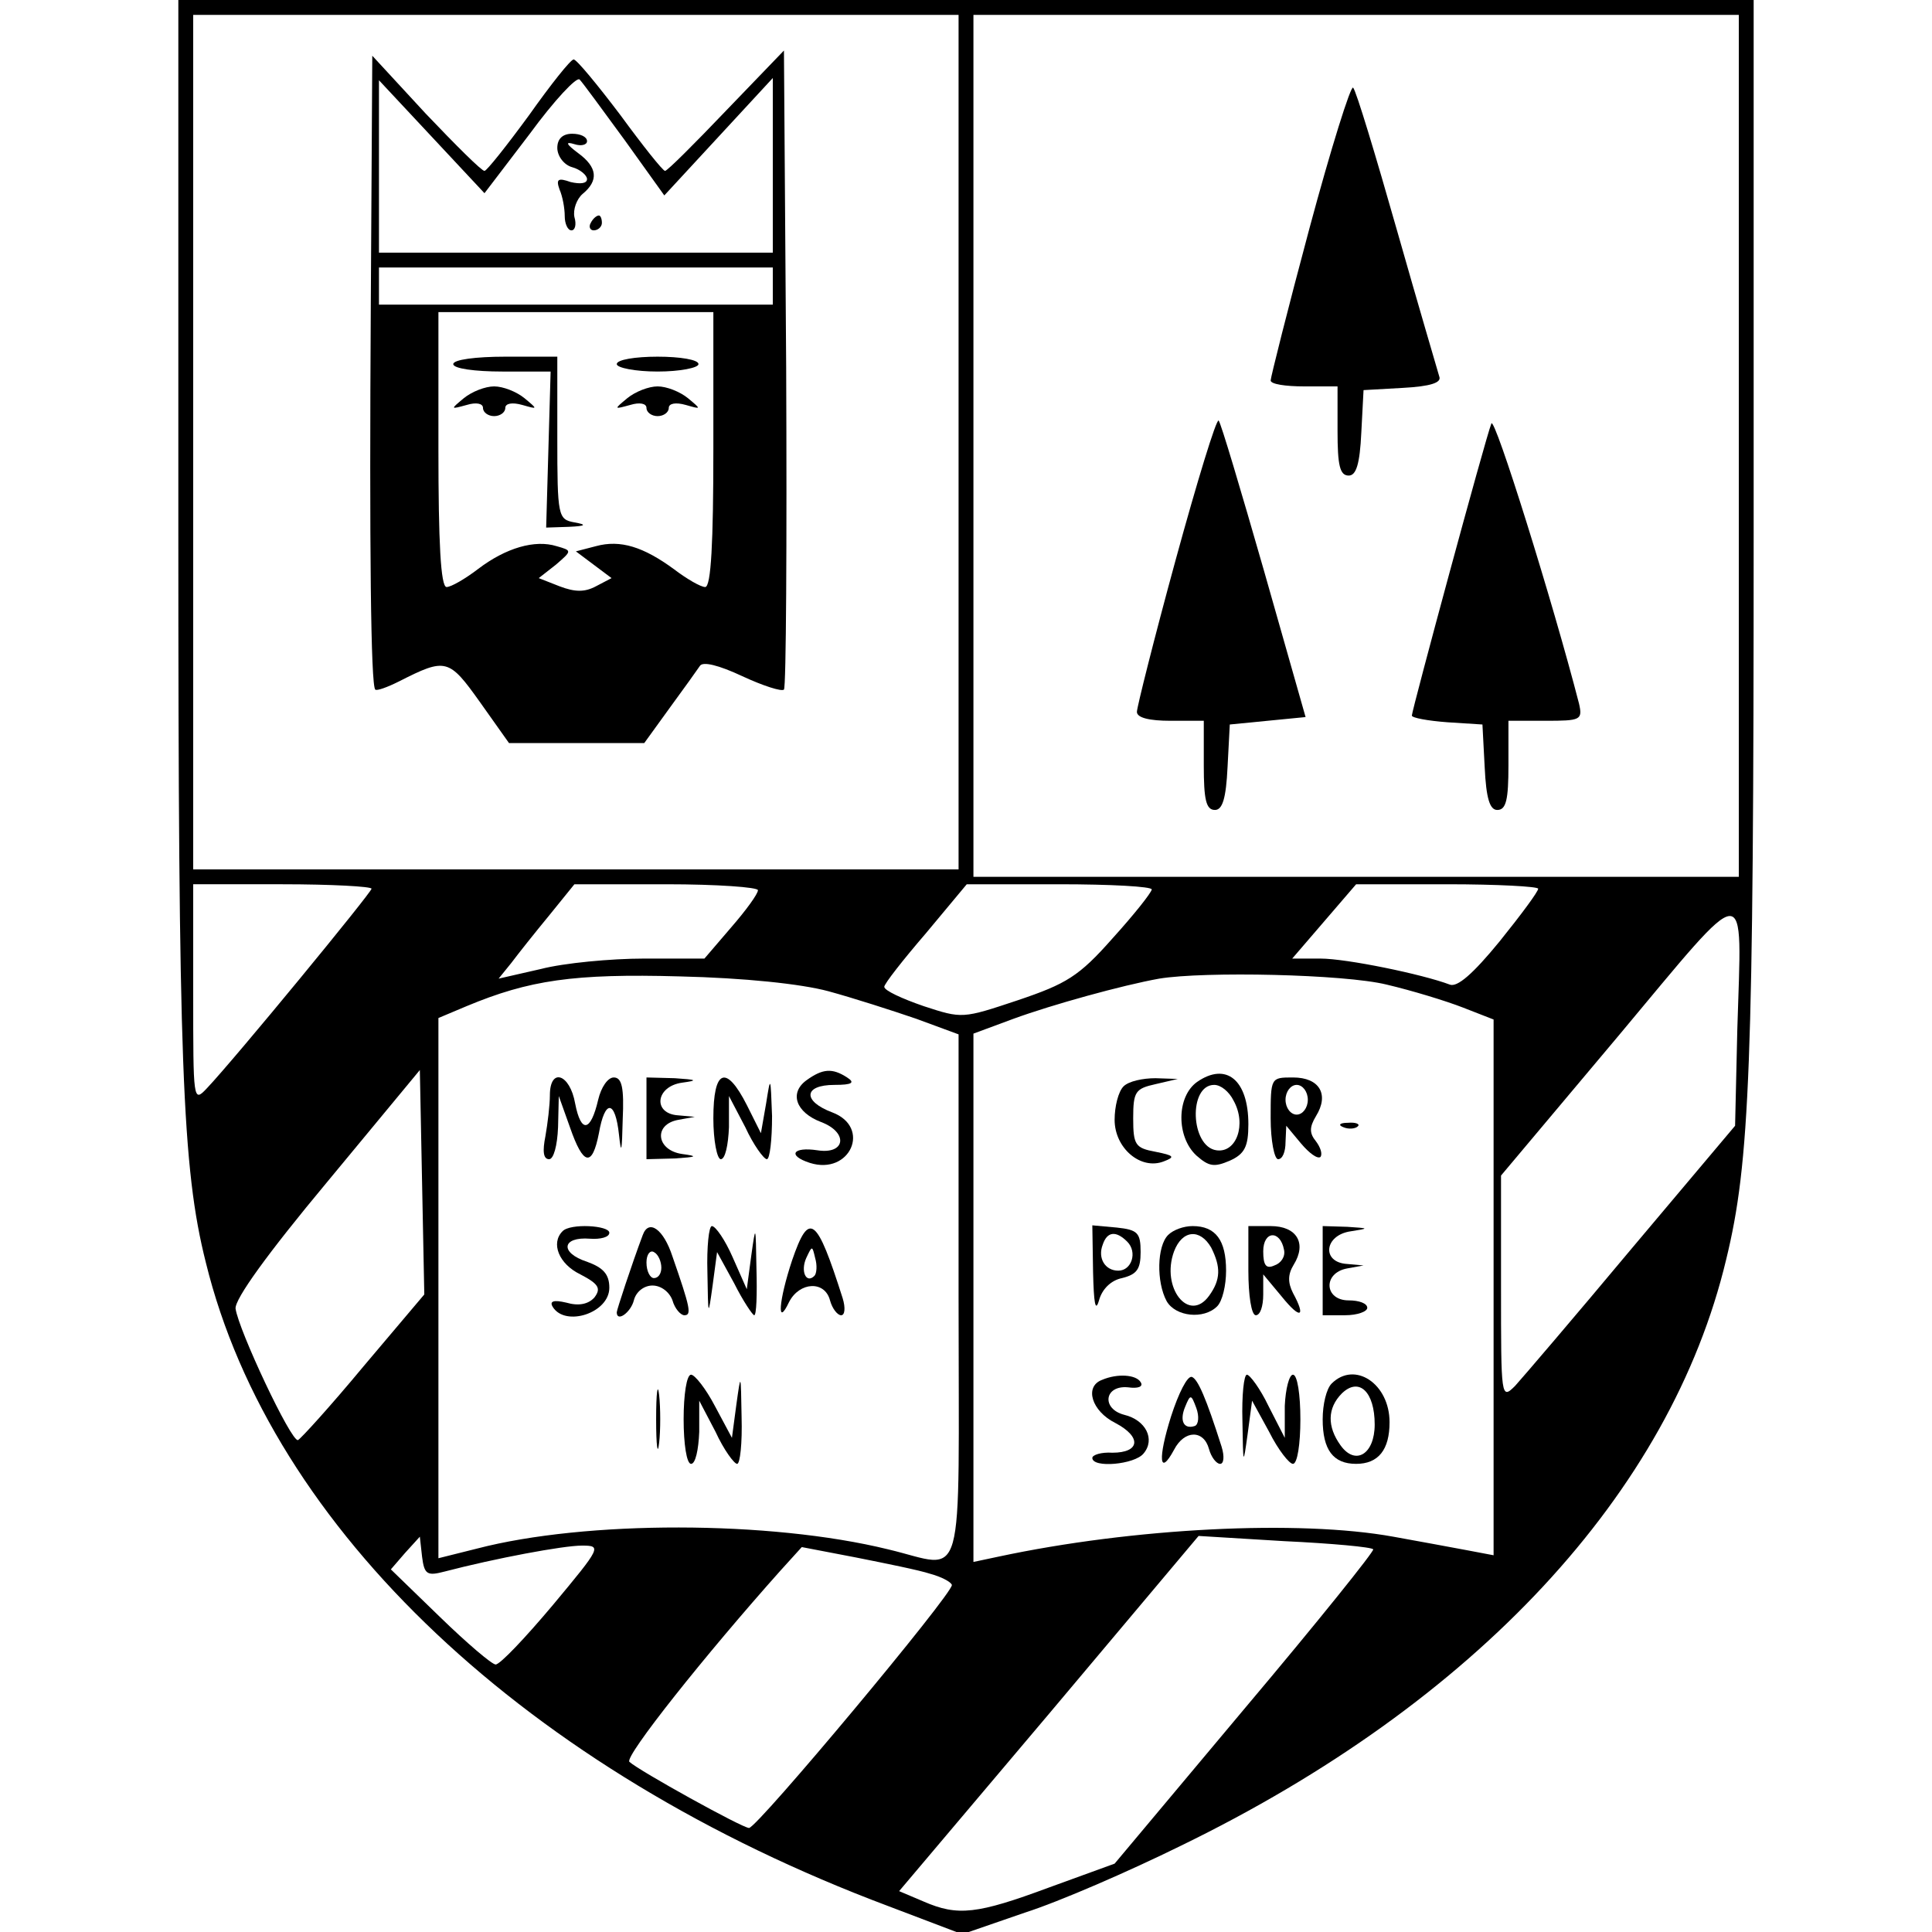 <?xml version="1.0" standalone="no"?>
<!DOCTYPE svg PUBLIC "-//W3C//DTD SVG 20010904//EN"
 "http://www.w3.org/TR/2001/REC-SVG-20010904/DTD/svg10.dtd">
<svg version="1.0" xmlns="http://www.w3.org/2000/svg"
 width="260pt" height="260pt" viewBox="0 0 260 260"
 preserveAspectRatio="xMidYMid meet">
<g transform="translate(0,260) scale(0.1,-0.1)"
fill="#000000" stroke="none">
<path d="M240 1886 c0 -716 5 -858 37 -985 88 -359 433 -684 918 -866 l100
-38 84 29 c47 15 141 56 210 90 397 193 659 475 734 789 32 131 37 259 37 978
l0 717 -1060 0 -1060 0 0 -714z m1050 119 l0 -575 -515 0 -515 0 0 575 0 575
515 0 515 0 0 -575z m1050 -5 l0 -580 -515 0 -515 0 0 580 0 580 515 0 515 0
0 -580z m-1840 -596 c0 -5 -184 -229 -222 -269 -18 -19 -18 -16 -18 128 l0
147 120 0 c66 0 120 -3 120 -6z m520 -2 c0 -5 -16 -27 -36 -50 l-36 -42 -81 0
c-45 0 -108 -6 -139 -14 l-57 -13 17 21 c9 12 32 41 51 64 l34 42 124 0 c68 0
123 -4 123 -8z m530 1 c-1 -5 -24 -34 -53 -66 -45 -51 -62 -61 -127 -83 -75
-25 -75 -25 -127 -8 -29 10 -53 21 -53 26 0 4 25 36 56 72 l55 66 125 0 c68 0
124 -3 124 -7z m520 1 c0 -4 -23 -35 -52 -71 -36 -44 -57 -62 -67 -58 -37 14
-139 35 -174 35 l-38 0 43 50 43 50 123 0 c67 0 122 -3 122 -6z m268 -189 l-3
-130 -139 -165 c-76 -91 -147 -174 -157 -185 -19 -19 -19 -16 -19 132 l0 151
158 188 c179 214 166 213 160 9z m-1223 51 c33 -9 86 -26 118 -37 l57 -21 0
-354 c0 -402 11 -364 -95 -339 -159 39 -407 39 -553 1 l-52 -13 0 363 0 364
38 16 c84 35 144 44 287 40 86 -2 163 -10 200 -20z m751 9 c34 -8 80 -22 103
-31 l41 -16 0 -360 0 -361 -37 7 c-21 4 -65 12 -98 18 -127 23 -350 12 -532
-27 l-33 -7 0 355 0 356 54 20 c52 19 146 45 196 54 61 10 249 6 306 -8z
m-1377 -514 c-44 -53 -84 -97 -88 -99 -9 -3 -80 148 -84 177 -1 13 43 74 123
170 l125 151 3 -151 3 -151 -82 -97z m109 -276 c69 18 160 35 185 35 27 0 26
-2 -39 -80 -37 -44 -71 -80 -77 -80 -5 0 -39 29 -75 64 l-66 64 19 22 20 22 3
-27 c3 -24 7 -26 30 -20z m1250 30 c2 -2 -75 -98 -172 -213 l-176 -210 -88
-32 c-97 -36 -123 -39 -169 -19 l-33 14 202 239 201 239 115 -7 c64 -3 118 -8
120 -11z m-596 -33 c15 -4 28 -11 29 -15 1 -12 -262 -327 -273 -327 -9 0 -148
77 -161 89 -7 7 103 145 203 257 l29 32 73 -14 c40 -8 85 -17 100 -22z"/>
<path d="M977 2451 c-42 -44 -79 -81 -82 -81 -3 0 -30 34 -60 75 -31 41 -59
75 -63 75 -4 0 -31 -34 -60 -75 -30 -41 -57 -75 -60 -75 -4 0 -39 35 -79 77
l-72 78 -2 -335 c-2 -328 0 -512 6 -518 2 -2 16 3 32 11 63 32 67 31 109 -28
l39 -55 91 0 91 0 34 47 c19 26 37 51 41 57 4 6 25 1 57 -14 28 -13 53 -21 56
-18 3 3 4 197 3 433 l-3 427 -78 -81z m-136 -40 l53 -74 73 79 73 79 0 -117 0
-118 -265 0 -265 0 0 116 0 116 71 -76 71 -76 61 80 c33 45 63 77 67 73 4 -4
31 -41 61 -82z m199 -196 l0 -25 -265 0 -265 0 0 25 0 25 265 0 265 0 0 -25z
m-80 -220 c0 -124 -3 -185 -11 -185 -6 0 -25 11 -42 24 -41 30 -72 40 -105 31
l-27 -7 24 -18 24 -18 -21 -11 c-15 -8 -28 -8 -49 0 l-28 11 23 18 c22 19 22
19 1 25 -29 9 -68 -2 -106 -31 -17 -13 -36 -24 -42 -24 -8 0 -11 61 -11 185
l0 185 185 0 185 0 0 -185z"/>
<path d="M750 2401 c0 -11 9 -23 20 -26 11 -3 20 -11 20 -16 0 -6 -9 -7 -22
-4 -17 6 -20 4 -15 -10 4 -9 7 -25 7 -36 0 -10 4 -19 9 -19 5 0 7 8 4 18 -2
10 3 24 11 31 22 18 20 36 -6 55 -16 12 -18 16 -5 12 9 -3 17 -1 17 4 0 6 -9
10 -20 10 -13 0 -20 -7 -20 -19z"/>
<path d="M795 2300 c-3 -5 -1 -10 4 -10 6 0 11 5 11 10 0 6 -2 10 -4 10 -3 0
-8 -4 -11 -10z"/>
<path d="M610 2110 c0 -6 29 -10 66 -10 l65 0 -3 -105 -3 -105 30 1 c24 1 25
3 8 6 -22 4 -23 8 -23 114 l0 109 -70 0 c-40 0 -70 -4 -70 -10z"/>
<path d="M830 2110 c0 -5 25 -10 55 -10 30 0 55 5 55 10 0 6 -25 10 -55 10
-30 0 -55 -4 -55 -10z"/>
<path d="M624 2064 c-18 -15 -18 -15 4 -9 13 4 22 2 22 -4 0 -6 7 -11 15 -11
8 0 15 5 15 11 0 6 9 8 23 4 21 -6 21 -6 3 9 -11 9 -29 16 -41 16 -12 0 -30
-7 -41 -16z"/>
<path d="M844 2064 c-18 -15 -18 -15 4 -9 13 4 22 2 22 -4 0 -6 7 -11 15 -11
8 0 15 5 15 11 0 6 9 8 23 4 21 -6 21 -6 3 9 -11 9 -29 16 -41 16 -12 0 -30
-7 -41 -16z"/>
<path d="M1762 2292 c-29 -108 -52 -200 -52 -204 0 -5 20 -8 45 -8 l45 0 0
-60 c0 -46 3 -60 15 -60 10 0 15 15 17 58 l3 57 53 3 c37 2 52 7 49 15 -2 7
-28 95 -57 197 -29 102 -55 188 -59 192 -3 4 -30 -82 -59 -190z"/>
<path d="M1582 1846 c-29 -106 -52 -198 -52 -204 0 -8 17 -12 45 -12 l45 0 0
-60 c0 -46 3 -60 15 -60 10 0 15 15 17 58 l3 57 51 5 51 5 -56 197 c-31 108
-58 199 -61 202 -3 3 -29 -82 -58 -188z"/>
<path d="M2007 2030 c-8 -20 -107 -386 -107 -393 0 -3 21 -7 48 -9 l47 -3 3
-57 c2 -43 7 -58 17 -58 12 0 15 14 15 60 l0 60 50 0 c47 0 50 1 45 23 -35
136 -114 389 -118 377z"/>
<path d="M1085 1146 c-23 -17 -14 -43 20 -56 37 -14 33 -44 -5 -38 -33 5 -41
-7 -10 -17 54 -17 83 48 30 68 -40 15 -39 37 3 37 24 0 28 3 17 10 -20 13 -33
12 -55 -4z"/>
<path d="M740 1126 c0 -13 -3 -38 -6 -55 -4 -20 -3 -31 5 -31 6 0 11 18 12 43
l1 42 15 -42 c18 -52 30 -54 39 -8 8 46 22 45 27 -2 3 -28 4 -23 5 20 2 43 -1
57 -12 57 -8 0 -17 -13 -21 -30 -10 -43 -23 -46 -31 -5 -7 40 -34 49 -34 11z"/>
<path d="M870 1095 l0 -55 38 1 c30 2 32 3 10 6 -35 5 -39 40 -5 46 l22 4 -22
2 c-35 2 -31 39 5 44 22 3 20 4 -10 6 l-38 1 0 -55z"/>
<path d="M960 1095 c0 -30 5 -55 10 -55 6 0 10 19 11 43 l0 42 22 -42 c11 -24
25 -43 29 -43 4 0 7 26 7 58 -2 54 -2 55 -8 17 l-7 -40 -19 38 c-28 55 -45 48
-45 -18z"/>
<path d="M757 943 c-16 -16 -5 -44 24 -58 25 -13 28 -19 19 -31 -8 -9 -21 -12
-38 -7 -17 4 -23 2 -18 -6 17 -27 76 -8 76 26 0 18 -8 27 -30 35 -37 12 -34
34 4 31 14 -1 26 2 26 8 0 10 -53 13 -63 2z"/>
<path d="M865 938 c-15 -40 -35 -101 -35 -104 0 -14 19 0 23 16 3 12 14 20 25
20 12 0 23 -9 27 -20 3 -11 11 -20 16 -20 10 0 8 10 -16 79 -12 37 -32 51 -40
29z m25 -44 c0 -8 -4 -14 -10 -14 -5 0 -10 9 -10 21 0 11 5 17 10 14 6 -3 10
-13 10 -21z"/>
<path d="M952 888 c1 -61 1 -61 7 -18 l6 45 23 -42 c12 -24 25 -43 27 -43 3 0
4 28 3 63 -1 59 -1 60 -7 17 l-6 -45 -19 43 c-10 23 -23 42 -28 42 -4 0 -7
-28 -6 -62z"/>
<path d="M1066 904 c-18 -54 -21 -92 -4 -56 14 27 48 29 55 2 3 -11 10 -20 15
-20 5 0 6 10 2 23 -35 110 -45 118 -68 51z m30 -21 c-11 -11 -19 6 -11 24 8
17 8 17 12 0 3 -10 2 -21 -1 -24z"/>
<path d="M883 690 c0 -36 2 -50 4 -32 2 17 2 47 0 65 -2 17 -4 3 -4 -33z"/>
<path d="M920 690 c0 -33 4 -60 10 -60 6 0 10 19 11 43 l0 42 22 -42 c11 -24
25 -43 29 -43 4 0 7 28 6 63 -1 60 -1 60 -7 17 l-6 -45 -23 43 c-12 23 -27 42
-32 42 -6 0 -10 -27 -10 -60z"/>
<path d="M1611 1144 c-28 -20 -28 -74 -1 -99 17 -15 24 -16 45 -7 20 9 25 19
25 49 0 60 -30 84 -69 57z m49 -25 c18 -32 4 -71 -23 -67 -35 5 -38 88 -3 88
9 0 20 -9 26 -21z"/>
<path d="M1512 1138 c-7 -7 -12 -27 -12 -45 0 -38 35 -68 66 -56 16 6 14 8
-11 13 -27 5 -30 9 -30 45 0 36 3 40 30 46 l30 7 -30 1 c-17 0 -36 -4 -43 -11z"/>
<path d="M1710 1095 c0 -30 5 -55 10 -55 6 0 10 10 10 23 l1 22 20 -24 c11
-13 22 -21 26 -18 3 4 0 13 -6 21 -9 11 -9 19 0 34 18 29 5 52 -31 52 -30 0
-30 0 -30 -55z m50 25 c0 -11 -7 -20 -15 -20 -8 0 -15 9 -15 20 0 11 7 20 15
20 8 0 15 -9 15 -20z"/>
<path d="M1808 1083 c7 -3 16 -2 19 1 4 3 -2 6 -13 5 -11 0 -14 -3 -6 -6z"/>
<path d="M1471 888 c1 -41 3 -55 8 -38 4 15 16 27 31 30 20 5 25 12 25 35 0
26 -4 30 -32 33 l-33 3 1 -63z m46 41 c14 -14 6 -39 -12 -39 -18 0 -28 17 -21
35 6 18 18 19 33 4z"/>
<path d="M1572 938 c-15 -15 -16 -63 -2 -89 12 -21 50 -25 68 -7 7 7 12 28 12
48 0 41 -14 60 -45 60 -12 0 -26 -5 -33 -12z m58 -17 c13 -26 13 -43 -3 -65
-27 -37 -65 11 -47 60 11 29 35 31 50 5z"/>
<path d="M1680 890 c0 -33 4 -60 10 -60 6 0 10 12 10 28 l0 27 25 -30 c25 -31
33 -28 15 5 -7 14 -7 25 1 38 18 29 4 52 -31 52 l-30 0 0 -60z m48 28 c2 -9
-4 -18 -13 -21 -11 -5 -15 0 -15 19 0 28 23 29 28 2z"/>
<path d="M1780 890 l0 -60 30 0 c17 0 30 5 30 10 0 6 -11 10 -25 10 -33 0 -35
37 -2 43 l22 4 -22 2 c-35 2 -31 39 5 44 25 4 25 4 -5 6 l-33 1 0 -60z"/>
<path d="M1483 743 c-24 -9 -14 -42 18 -58 36 -19 33 -40 -4 -40 -15 1 -27 -3
-27 -7 0 -14 57 -9 69 6 16 19 3 45 -26 52 -31 8 -27 40 5 37 14 -2 21 1 17 7
-6 10 -31 12 -52 3z"/>
<path d="M1576 694 c-18 -57 -16 -82 4 -45 14 27 40 27 47 1 3 -11 10 -20 15
-20 5 0 6 10 2 23 -21 66 -32 91 -40 94 -6 2 -18 -22 -28 -53z m32 -13 c-15
-5 -21 7 -13 26 7 17 8 17 15 -2 4 -11 3 -22 -2 -24z"/>
<path d="M1672 688 c1 -61 1 -61 7 -18 l6 45 23 -42 c12 -24 27 -43 32 -43 6
0 10 27 10 60 0 33 -4 60 -10 60 -5 0 -10 -19 -11 -42 l0 -43 -22 43 c-11 23
-25 42 -29 42 -4 0 -7 -28 -6 -62z"/>
<path d="M1792 738 c-7 -7 -12 -28 -12 -48 0 -41 14 -60 45 -60 30 0 45 19 45
56 0 52 -47 83 -78 52z m58 -55 c0 -40 -26 -56 -46 -28 -18 25 -18 50 2 70 23
22 44 2 44 -42z"/>
</g>
</svg>
